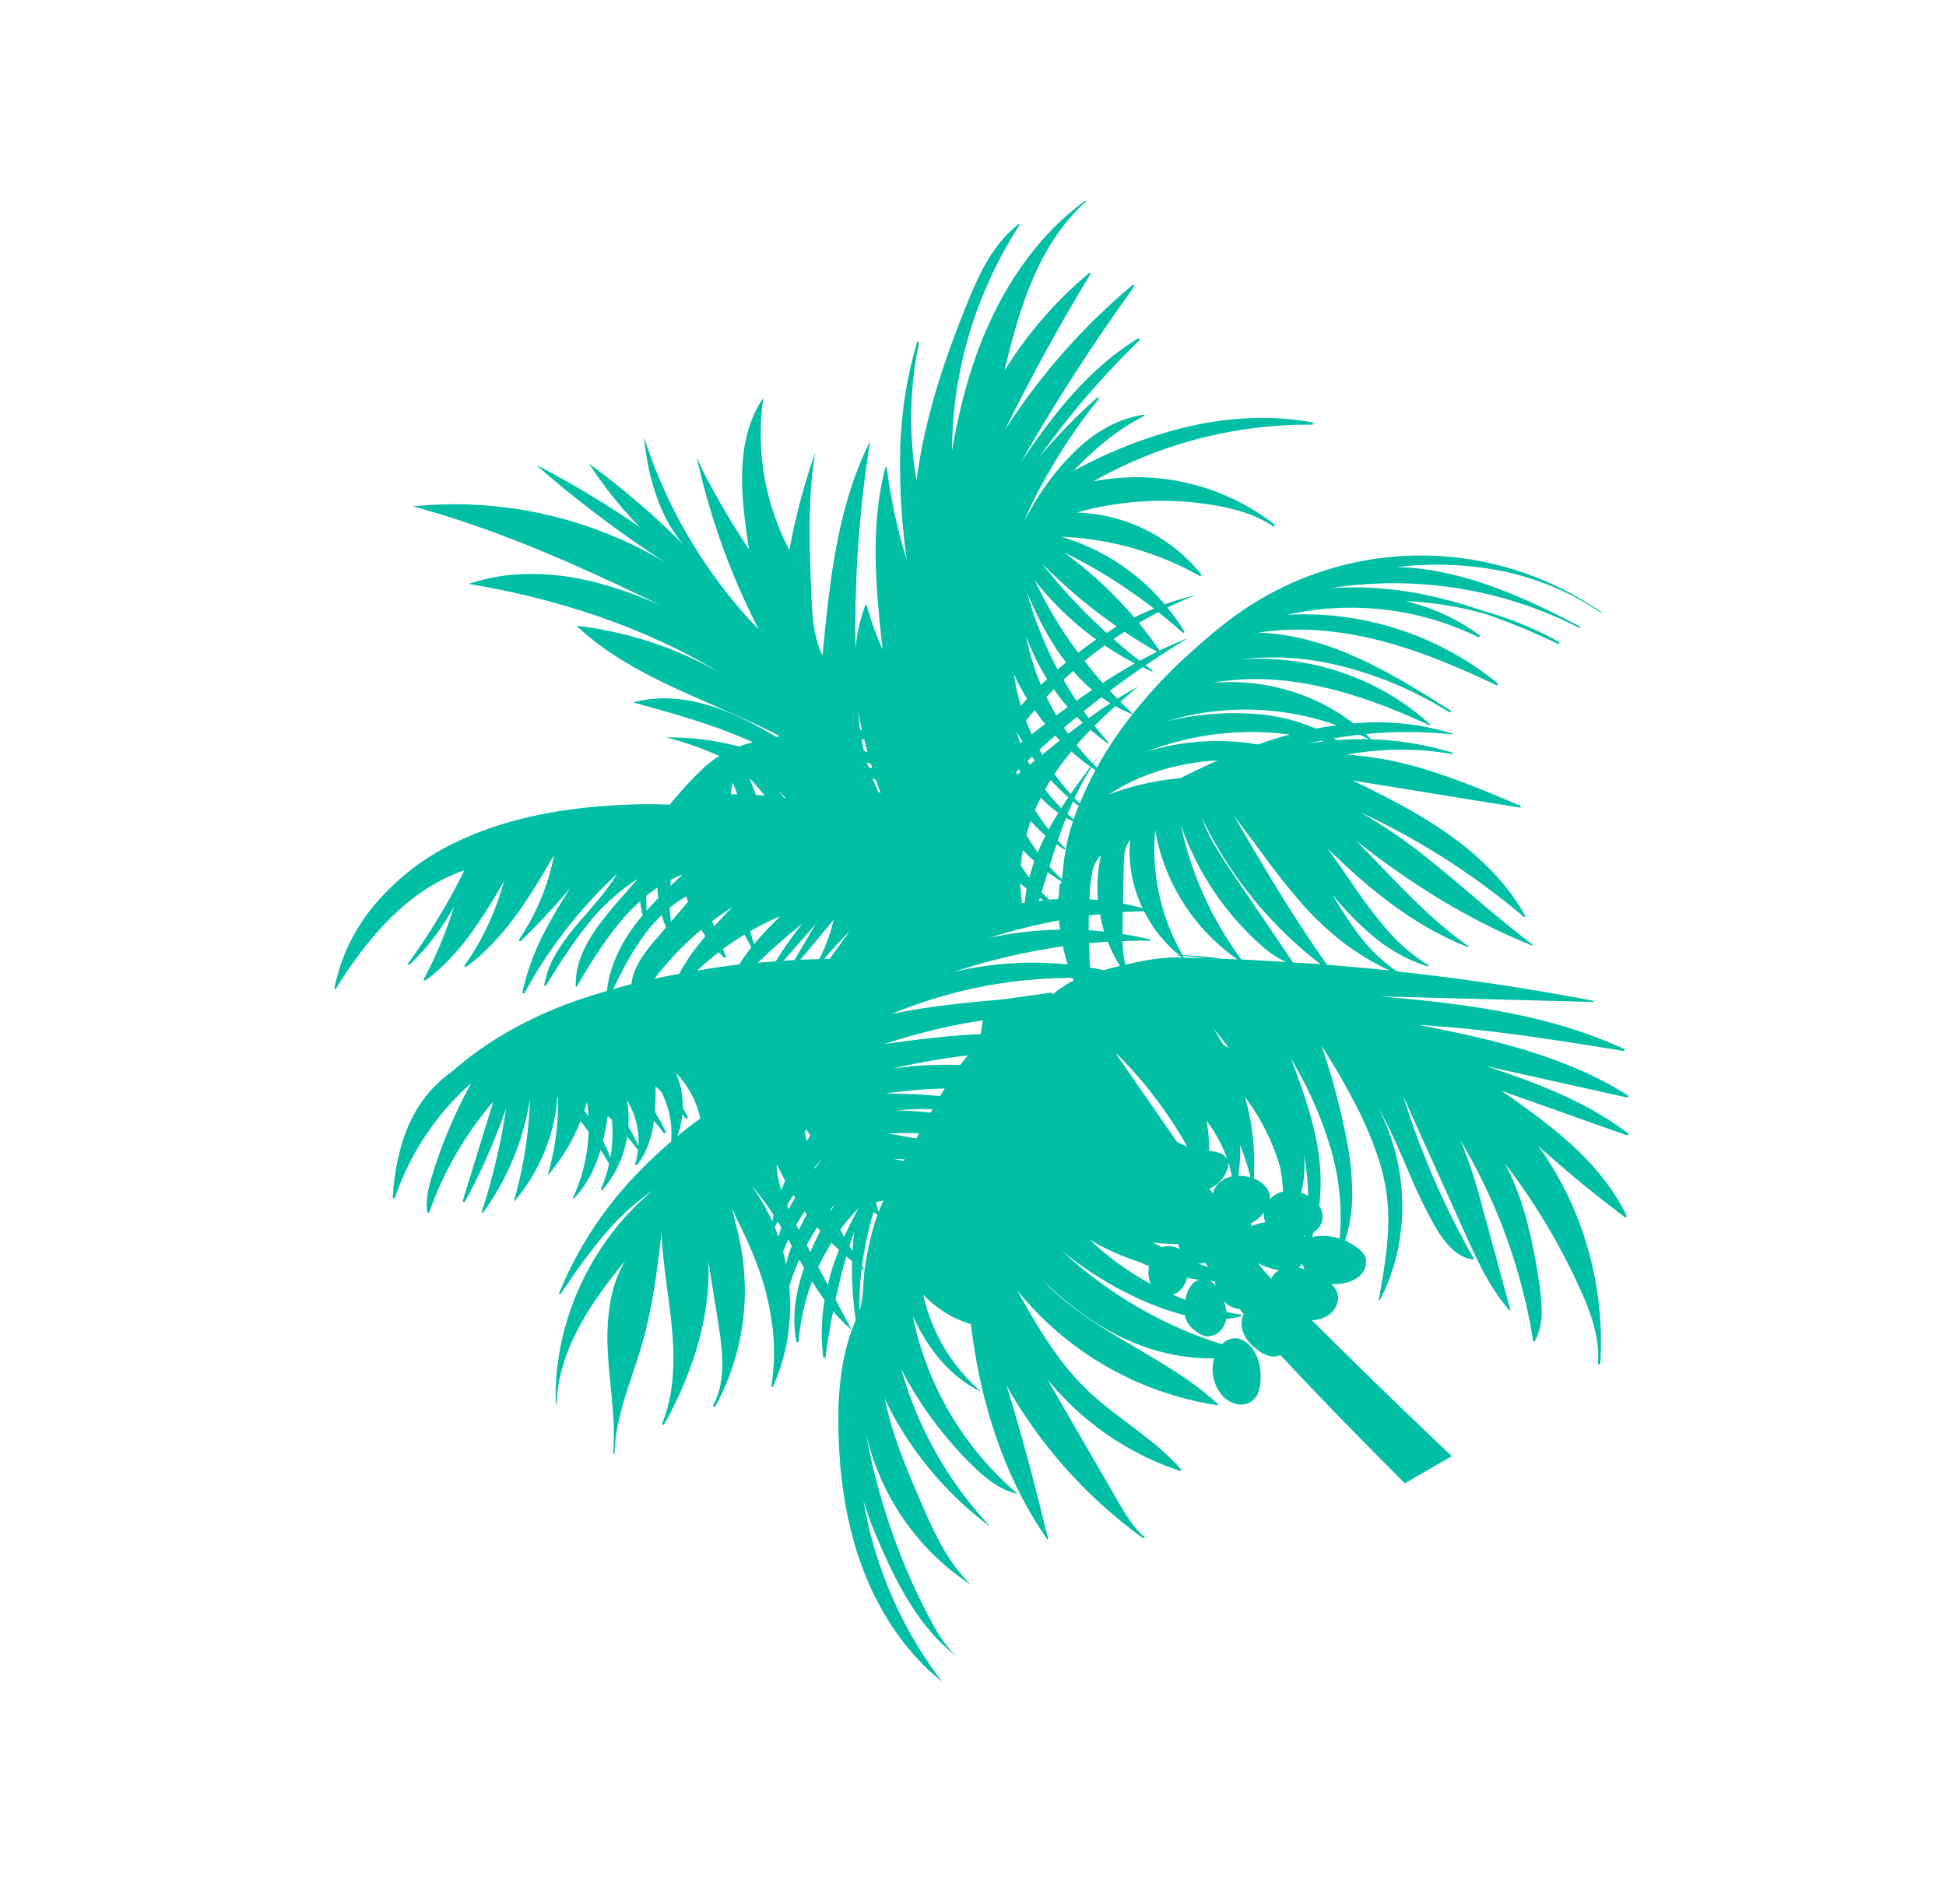 <svg xmlns="http://www.w3.org/2000/svg" xmlns:xlink="http://www.w3.org/1999/xlink" width="864.53" height="845.909" viewBox="0 0 864.53 845.909">
  <defs>
    <clipPath id="clip-path">
      <rect id="Rectangle_46289" data-name="Rectangle 46289" width="651.502" height="600.627" transform="translate(1531 9885)" fill="#00bfa5" stroke="#707070" stroke-width="1"/>
    </clipPath>
  </defs>
  <g id="Mask_Group_15721" data-name="Mask Group 15721" transform="translate(-6268.384 -7469.41) rotate(-30)" clip-path="url(#clip-path)">
    <path id="Path_39781" data-name="Path 39781" d="M460.239,6.381c-10.59,57.5-19.427,115.277-27.105,173.217-7.7,57.946-14.395,116.03-21.744,174.052-7.115,58.053-15.281,116.005-25.1,173.685-4.849,27.643-9.894,55.223-15.774,82.69a8.093,8.093,0,0,1,1.4,1.051,7.826,7.826,0,0,1,1.836,3.076l.057.152a11.832,11.832,0,0,1,.418,1.627c.012.1.025.19.044.285.076.545.152,1.082.177,1.627.032.614.038,1.234.019,1.848s-.063,1.222-.133,1.842a17.312,17.312,0,0,1-2.083,7.033,10.57,10.57,0,0,1-7.242,5.279c-.114.354-.2.728-.323,1.082-.177.569-.373,1.127-.551,1.7a10.36,10.36,0,0,1,1.405,6.039,13.367,13.367,0,0,1-.253,1.665,18.609,18.609,0,0,1,3.3-3.608c-.842-1.975-1.722-3.937-2.665-5.868a.416.416,0,0,1,.057-.462.421.421,0,0,1,.6-.044,40.777,40.777,0,0,1,4.621,4.672c.152-.076.285-.171.437-.241a9.523,9.523,0,0,1,8.311.367,6.481,6.481,0,0,1,.709.557l.019.013a6.168,6.168,0,0,1,2.083,2.513,10.731,10.731,0,0,1,.639,4.14,9.969,9.969,0,0,0-.158-2.121,14.775,14.775,0,0,1,.158,2.121,20.3,20.3,0,0,1-.12,2.146,15.241,15.241,0,0,0,.12-2.146,12.888,12.888,0,0,1-.728,4.842l-.006.025-.006.019a8.958,8.958,0,0,1-1.716,2.982c-.19.221-.411.405-.614.608.025.063.063.127.082.19a125.393,125.393,0,0,1,6.261,24.181,153.837,153.837,0,0,1,1.506,37.208,185.525,185.525,0,0,0-6.7-82.354c-.133-.019-.259-.057-.392-.082-.253-.051-.506-.1-.753-.165a8.513,8.513,0,0,1-1.355-.513,5.974,5.974,0,0,1-.563-.291,7.027,7.027,0,0,1-1.31-.93l-.063-.044c-.082-.076-.133-.177-.209-.253a6.185,6.185,0,0,1-.968-1.063c-1.785-2.886-1.462-6.583-.272-9.647a20.347,20.347,0,0,1,5.963-7.957c2.64-2.006,5.406-3.956,8.862-4.716a8.268,8.268,0,0,1,8.812,4.475,12.414,12.414,0,0,1,.234,9.919,17.87,17.87,0,0,1-10.869,10.508,90.332,90.332,0,0,1,14.933,33.961c3.444,16.04,2.969,32.663.184,48.761,3.3-14.775,2.608-30.176,1.456-45.21-1.273-16.826-3.178-33.822-.893-50.7a.232.232,0,0,1,.133-.184.236.236,0,0,1,.323.108,141.777,141.777,0,0,1,9.293,102.314c7.64-15.724,15.053-31.758,18.123-49.014,3.33-18.515.671-37.727,5.3-56.255a.439.439,0,0,1,.291-.3.429.429,0,0,1,.525.285,127.93,127.93,0,0,1,.424,71.694L454.668,654.4l9.432-20.275c3.114-6.729,6.532-13.5,7.222-20.889a.422.422,0,0,1,.412-.367.405.405,0,0,1,.4.411,212.61,212.61,0,0,1-20.737,88.71c14.331-18.718,29.764-36.544,45.2-54.325a.226.226,0,0,1,.386.222c-9.191,25.105-24.459,47.628-42.715,66.985-5.153,5.469-10.552,10.685-16.129,15.705a47.981,47.981,0,0,1,1.386,24.839,79.371,79.371,0,0,0,20.6-45.754c2.551,15.274-2.317,31.042-10.312,44.3a140.421,140.421,0,0,0,38.158-83.64c3.184,7.463,2.481,15.965,1.139,23.966a168.4,168.4,0,0,1-13.869,44.216c-.968,2.044-2.013,4.089-3.165,6.07a168,168,0,0,0,34.841-72.967,154.733,154.733,0,0,1-15.984,64.4,69.329,69.329,0,0,1-3.994,7.039c11.09-11.388,19.807-25.276,28.22-38.9,7.754-12.559,15.679-25.58,17.762-40.19,1.2,28.137-9.476,56.509-28.542,77.183a285.307,285.307,0,0,0,50.742-69.365c3.406-6.545,6.6-13.356,7.571-20.668-.918,20.782-11.033,39.968-21.965,57.667a151.581,151.581,0,0,1-11.052,15.965,182.832,182.832,0,0,0,45.912-74.815c-1.317,20.655-9.255,40.582-20.927,57.68s-26.985,31.479-43.652,43.747c-13.578,9.989-28.536,18.762-45.013,22.143a149.486,149.486,0,0,1-20.51,16.338c-.076,1.114-.177,2.222-.278,3.33,6.241-2.127,12.388-4.526,18.465-7.083l6.647-12.977a.115.115,0,0,1,.12-.063.113.113,0,0,1,.108.133,69.306,69.306,0,0,1-2.057,10.844c6.279-2.773,12.5-5.685,18.56-8.9a.551.551,0,0,1,.646.107.537.537,0,0,1-.032.753,82.643,82.643,0,0,1-20.984,13.9c-1.082,3.159-2.31,6.273-3.64,9.343a94.633,94.633,0,0,0,25.124-10.305.555.555,0,0,1,.664.082.543.543,0,0,1,.007.772c-7.786,7.989-18.1,12.882-28.682,15.832q-.9,1.928-1.829,3.849a99.407,99.407,0,0,0,12.4-3.178,88.009,88.009,0,0,1,40.531-19.591.387.387,0,0,1,.418.215.377.377,0,0,1-.184.513,95.111,95.111,0,0,0-20.9,13.876,119.077,119.077,0,0,0-17,18.522A177.917,177.917,0,0,0,460.3,841.206c-1.108,1.937-2.292,3.893-3.57,5.8,1.981-2.114,3.906-4.3,5.824-6.456a112.487,112.487,0,0,1,20.028-18.509,107.673,107.673,0,0,1,50.5-19.427l.007-.006a.541.541,0,0,1,.589.468.532.532,0,0,1-.468.589c-8.723,1.082-16.408,6.052-23.048,11.71-6.659,5.761-12.825,12.148-19.225,18.244l-8.754,8.495a109.765,109.765,0,0,1,14.749-9.5c17.256-9.122,36.474-13.932,55.774-15.958a.5.5,0,0,1,.538.38.5.5,0,0,1-.373.6c-14.806,3.393-27.574,12.413-38.936,22.288-10.1,8.773-19.566,18.37-30.252,26.548,13.92-7.59,28-15.022,42.962-20.434,8.312-3.019,16.87-5.216,25.251-7.9,8.362-2.677,16.642-5.88,23.934-10.786l.019-.013a.321.321,0,0,1,.424.1.31.31,0,0,1-.082.437l-.019.007c-13.3,7.824-24.118,19.047-36.348,28.447a92.37,92.37,0,0,1-19.8,11.939,52.791,52.791,0,0,1-16.939,4.254c11.04.836,22.13,1.247,33.157.2,12.837-1.215,25.732-4.614,36.594-11.761a.18.18,0,0,1,.241.044.182.182,0,0,1-.038.253c-28.9,21.566-67.9,28.682-102.642,19.072a104.285,104.285,0,0,0,27.4,6.318c11.261,1.152,22.611,1.07,33.936.943a.365.365,0,0,1,.355.279.353.353,0,0,1-.272.424,167.4,167.4,0,0,1-63.706,2.026,195.669,195.669,0,0,1-20.029-4.14,40.392,40.392,0,0,0-15.654,16.338q-.247,1.671-.449,3.349c3.051-2.178,6.159-4.3,9.4-6.2a87.365,87.365,0,0,1,4.475-8.951.525.525,0,0,1,.956.424c-.7,2.171-1.291,4.374-1.874,6.584.367-.19.722-.412,1.1-.6,5.906-2.931,12.521-4.912,19.243-4.463a.464.464,0,0,1,.108.906,32.427,32.427,0,0,0-5.779,2.5c-.791,2.424-1.487,4.88-2.127,7.349a47.667,47.667,0,0,1,25.65-4.564.4.4,0,0,1,.354.323.4.4,0,0,1-.317.475,60.847,60.847,0,0,0-11.2,3.438c-1.013,2.221-2.007,4.45-2.956,6.7.323-.114.633-.247.956-.348,7.539-2.431,15.642-3.665,23.542-2.361a.256.256,0,0,1,.006.506,75.9,75.9,0,0,0-27.91,11.046c-.361,1.026-.741,2.045-1.07,3.083-.278.854-.493,1.728-.747,2.6a84.665,84.665,0,0,1,27.624-1.905.124.124,0,0,1,.1.082.117.117,0,0,1-.076.152,116.017,116.017,0,0,0-17.534,7.679q-4.216,2.279-8.235,4.893c-.924.589-1.829,1.234-2.741,1.867-.684.475-1.367.962-2.038,1.456-.019.126-.044.247-.057.373a78.493,78.493,0,0,1,8.906-4.6,81.866,81.866,0,0,1,39.766-6.311.157.157,0,0,1,.133.108.148.148,0,0,1-.095.2,183.874,183.874,0,0,0-40.956,20.066,117.555,117.555,0,0,1,53.141-11.894.366.366,0,0,1,.1.715A289,289,0,0,0,477.963,954.7a279.359,279.359,0,0,1,44.317-8.786.554.554,0,0,1,.582.38.538.538,0,0,1-.354.684l-43.671,14.084a152.893,152.893,0,0,0,56.42-4.83.521.521,0,0,1,.487.893c-4.083,3.627-9.2,5.666-14.224,7.311-5.051,1.652-10.166,3.1-15.319,4.374a220.865,220.865,0,0,1-28.435,5.007,119.321,119.321,0,0,0,61.085-1.424.5.5,0,0,1,.4.9c-9.6,5.862-20.035,10.616-31.176,12.723a58.666,58.666,0,0,1-16.9.722,59.808,59.808,0,0,1-13.091-3.089c-18.161-4.38-35.278-12.521-50.843-22.737-6.108-4.032-11.939-8.451-17.648-13.009-8.526,4.767-18.44,6.609-28.118,6.672-2.861.012-5.71-.127-8.546-.374a52.249,52.249,0,0,1-4.431,4.514,89.165,89.165,0,0,0,11.945,1.893c11.748,1.07,23.567.323,35.315-.582a.246.246,0,0,1,.209.089.231.231,0,0,1-.051.323,34.593,34.593,0,0,1-13.35,5.937,61.8,61.8,0,0,1-14.6,1.266c-9.052-.235-18-1.456-26.966-2.374a89.421,89.421,0,0,0,29.568,6.647c10.881.728,21.8.177,32.695-.424a.386.386,0,0,1,.19.734,41.871,41.871,0,0,1-15.23,3.823,97.018,97.018,0,0,1-15.7-.405c-9.356-.842-18.737-2.266-28.055-1.57a205.3,205.3,0,0,0,66.808,3.3.547.547,0,0,1,.278,1.045,110.871,110.871,0,0,1-29.726,7.514c-6.824.855-13.68,1.279-20.528,1.582a302.712,302.712,0,0,1,32.005,4.438.541.541,0,0,1,.43.519.535.535,0,0,1-.525.538,100.588,100.588,0,0,0-39.513,8.767c10-.873,20.022-1.646,30.087-1.519,11.071.139,22.25,1.424,32.828,4.944a.5.5,0,0,1,.355.487.517.517,0,0,1-.519.519,118.333,118.333,0,0,0-40.538,7.147,260.524,260.524,0,0,1,26.118-1.31c10.1.127,20.294,1.31,29.929,4.577a.5.5,0,0,1-.1.975,186.825,186.825,0,0,0-34.182,7.507,106.671,106.671,0,0,1,32.473,1.254.5.5,0,0,1,.392.481.483.483,0,0,1-.494.475,278.351,278.351,0,0,0-48.02,3.216c10.489,7.659,22.953,12.293,35.689,14.635,13.173,2.431,26.669,2.7,40.038,1.969a.379.379,0,0,1,.361.222.371.371,0,0,1-.184.494,82.633,82.633,0,0,1-41.639,6.463,106.3,106.3,0,0,1-40.386-12.47c-25.061-13.559-45.051-34.657-61.832-57.288-2.868-3.918-5.6-7.938-8.261-12q-2.279-.161-4.558-.4a168.815,168.815,0,0,1-17.781-2.69,39.907,39.907,0,0,1-8.02-2.614,150.514,150.514,0,0,0,6.723,23.953,118.751,118.751,0,0,1-15.154-28.682c-1.747-1.2-3.418-2.5-5.058-3.849,3.38,18.187,9.692,36.063,15.945,53.559-12.723-10.432-19.073-26.859-21.826-43.083-.994-5.843-1.582-11.742-2.038-17.655-.2-.2-.411-.392-.608-.589s-.412-.43-.62-.639c4.482,34.2,16.617,68.15,11.666,102.225a169.585,169.585,0,0,1-19.566-65.1c2.621,39.734,14.528,78.867,31.783,114.91-15.313-11.141-26.01-27.751-32.771-45.444a184.032,184.032,0,0,1-8.577-31.4c6.318,39.677,13.711,79.246,27.384,116.961a182.852,182.852,0,0,1-44.381-114.879,489.867,489.867,0,0,1-2.133,80.557,415.392,415.392,0,0,1-3.741-53.711A182.789,182.789,0,0,1,222.3,1088.77a363.9,363.9,0,0,1,5.419-55.154c-4.134,16.528-16.072,30.714-29.163,42.044A219.624,219.624,0,0,0,239.4,984.753a314.141,314.141,0,0,1-46.925,66.535,109.655,109.655,0,0,0,5.621-9.97q8.128-15.943,14.648-32.638c-16.673,16.053-35.708,33.132-58.851,33.461a111.291,111.291,0,0,0,48.8-48.267,295.683,295.683,0,0,1-41.93,15.414c18.743-9.046,35.442-21.75,52-34.36,7.514-5.722,15.236-11.692,19.794-19.959-28.447,16.1-57.724,32.5-90.064,37.265a530.925,530.925,0,0,0,79.24-47.546,74.523,74.523,0,0,1-18.636,7.558.192.192,0,0,1-.19-.044.211.211,0,0,1-.025-.3,132.876,132.876,0,0,0,12.217-17.287c-9.945,8.716-19.952,17.4-30.663,25.206-11.141,8.115-23.124,15.274-36.12,20.079a.362.362,0,0,1-.38-.095.348.348,0,0,1,.025-.487,237.617,237.617,0,0,0,28.429-30.733,301.619,301.619,0,0,1-36.1,28.928,186.618,186.618,0,0,1-45.678,22.826.459.459,0,0,1-.57-.253.467.467,0,0,1,.241-.614,163.324,163.324,0,0,0,50.73-34.182c-17.984,9.451-37.24,16.249-56.788,21.585-10.236,2.728-20.5,5.349-30.935,7.293-10.375,1.842-21.339,2.557-31.581-.69a.286.286,0,0,1,.076-.557,188.234,188.234,0,0,0,53.16-9.717,184.109,184.109,0,0,0,24.972-10.514,188.276,188.276,0,0,0,21.244-12.717c-19.079,8.989-39.1,16.332-60,19.648a151.384,151.384,0,0,1-32.758,1.791A122.307,122.307,0,0,1,.18,975.258a.265.265,0,0,1-.171-.317.261.261,0,0,1,.323-.2c14.123,3.4,28.941,2.412,43.039-.7,13.464-2.956,26.441-7.716,39.272-12.749a179.344,179.344,0,0,1-57.078-5.887.406.406,0,0,1-.3-.367.4.4,0,0,1,.373-.424q39.4-2.564,78.462-8.6a283.659,283.659,0,0,1-85.3-9.5.509.509,0,0,1,.139-1,887.98,887.98,0,0,0,92.932-3.532c-10.122.164-20.25.095-30.359-.709-15.192-1.215-30.441-4.134-44.494-10.312a.541.541,0,0,1,.323-1.026A363.3,363.3,0,0,0,105.2,926.6a237.688,237.688,0,0,1-36.411-5.944.444.444,0,0,1,.133-.873,253.453,253.453,0,0,0,53.508-2.14c3.405-.538,6.8-1.19,10.179-1.9-3.6.449-7.216.817-10.837,1.019a110.624,110.624,0,0,1-31.195-2.386C80.408,912,70.6,907.191,63.285,899.569a.333.333,0,0,1,.4-.525c11.7,6.21,24.675,9.641,37.759,11.558a204.079,204.079,0,0,1-44.728-29.884c-13.971-12.5-25.928-27.523-33.771-44.665a.507.507,0,0,1,.88-.494,194.311,194.311,0,0,0,76.467,65.219,99.989,99.989,0,0,1-30.549-76.822.531.531,0,0,1,.519-.5.539.539,0,0,1,.538.526c.095,7.729,2.348,15.287,5.381,22.408a138.833,138.833,0,0,0,10.983,20.516,140.725,140.725,0,0,0,28.656,31.954,73.731,73.731,0,0,1-9.261-60.959.494.494,0,0,1,.437-.361.509.509,0,0,1,.557.455,136.616,136.616,0,0,0,21.041,60.364,95.1,95.1,0,0,1-1.8-54.914,112.662,112.662,0,0,1-11.021-8.8c3.748,2.481,7.6,4.792,11.521,6.982a91.589,91.589,0,0,1,4.311-12.1.488.488,0,0,1,.5-.285.494.494,0,0,1,.424.544c-.582,4.633-.975,9.293-1.272,13.958,2.924,1.532,5.881,3,8.888,4.368q2.079-7.4,4.785-14.6c-4.007-2.241-7.951-4.6-11.793-7.166,6.811,3.051,13.73,5.862,20.706,8.514.044-1.247.127-2.5.152-3.747a.277.277,0,0,1,.222-.266.273.273,0,0,1,.323.215c.285,1.443.481,2.9.722,4.349q8.4,3.171,16.939,5.963c.342-1.595.715-3.19,1.019-4.792-3.273-1.387-6.52-2.811-9.685-4.437,3.3.931,6.64,1.8,9.982,2.621.437-2.431.867-4.868,1.222-7.311a.155.155,0,0,1,.12-.139.17.17,0,0,1,.209.12,56.257,56.257,0,0,1,1.355,8.039q6.2,1.462,12.47,2.557,1.377-4.6,2.488-9.255a.285.285,0,0,1,.272-.215.276.276,0,0,1,.272.279c-.013,3.216-.241,6.425-.57,9.615,3.026.487,6.064.9,9.109,1.209,1.051-3.532,1.905-7.115,2.608-10.736-1.753-.082-3.5-.177-5.241-.272,1.779.063,3.538-.044,5.3-.076.133-.684.272-1.361.386-2.038a170.509,170.509,0,0,1-20.256.911,211.186,211.186,0,0,1-40.525-4.6c-13.287-2.868-26.568-6.185-39.1-11.584a140.327,140.327,0,0,1-84.975-120.62c-.2-2.665-.342-5.343-.342-8.027v-.013a.2.2,0,0,1,.405,0c.013,2.52.158,5.039.31,7.552a121.485,121.485,0,0,0,10.439,40.658,148.042,148.042,0,0,0,24.5,37.525c-7.463-11.318-12.7-24-16.42-36.993-4.172-14.559-6.571-29.536-8.476-44.513a.339.339,0,0,1,.291-.373.33.33,0,0,1,.373.285v.006A181.235,181.235,0,0,0,78.426,786.97a158.639,158.639,0,0,1-23.4-40.538,222.143,222.143,0,0,1-7.21-21.32A151.4,151.4,0,0,1,40.009,690.4a.5.5,0,0,1,.981-.133,301.661,301.661,0,0,0,7.431,33.518,151.35,151.35,0,0,0,15.806,32.739,90.6,90.6,0,0,1-6.406-35.435.5.5,0,0,1,.43-.487.508.508,0,0,1,.582.424,128.93,128.93,0,0,0,40.589,75.214,136.174,136.174,0,0,1-28.732-93.977.537.537,0,0,1,.443-.481.53.53,0,0,1,.608.437c3.216,19.142,7.3,38.24,14.414,56.306,6.33,16.053,15.192,31.321,27.175,43.76-8.008-12.16-12.895-26.194-15.781-40.373C94.239,745.622,93.416,729,92.6,712.477a.472.472,0,1,1,.943-.044,165.311,165.311,0,0,0,12.015,54.243,122.294,122.294,0,0,0,22.32,35.6c-19.528-23.668-29.011-55.49-25.029-85.95a.249.249,0,0,1,.2-.209.244.244,0,0,1,.285.2c3.032,16.844,7.134,33.581,13.673,49.425,6.115,14.825,14.616,28.859,26.087,40.145a91.276,91.276,0,0,1-17.585-32.847,87.431,87.431,0,0,1-3.45-20c-.146-2.874-.127-5.747.013-8.615-1.431-1.741-2.868-3.469-4.21-5.273A111.953,111.953,0,0,1,100.544,705.8a.2.2,0,0,1,.089-.221.187.187,0,0,1,.253.076,189.441,189.441,0,0,0,21.877,31.568c.158-1.082.361-2.165.576-3.241a140.25,140.25,0,0,1-15.889-33.056.308.308,0,0,1,.164-.38.319.319,0,0,1,.424.152,132.556,132.556,0,0,0,26.979,38.088,156.376,156.376,0,0,1-15.6-35.594c-4.114-13.28-7.039-26.878-9.932-40.443a.442.442,0,0,1,.241-.481.427.427,0,0,1,.576.2l32.7,67.682c-2.507-15.686-4.83-31.486-4.862-47.444-.038-16.971,2.6-34.277,10.078-49.7a.421.421,0,0,1,.8.222,321.815,321.815,0,0,0,3.6,86.007,234.562,234.562,0,0,1-.146-39.506c1.279-18.889,3.741-37.683,4.393-56.585a.271.271,0,0,1,.215-.26.274.274,0,0,1,.329.2c6.906,29.695,8.368,60.231,6.615,90.584,4.121-22.51,9.7-44.811,9.824-67.77a.215.215,0,0,1,.165-.209.211.211,0,0,1,.253.158c4.254,17.484,4.551,35.682,2.886,53.508-.709,7.64-1.8,15.23-3.057,22.795,2.038-6.071,4.336-12.065,6.552-18.022a220.206,220.206,0,0,0,7.742-23.719,79.51,79.51,0,0,0,2.558-24.662.347.347,0,0,1,.677-.133,71.2,71.2,0,0,1,2.855,27.359,129.876,129.876,0,0,1-4.881,25.649,188.848,188.848,0,0,0,7.463-18.465,72.519,72.519,0,0,0,4.127-24.782q-21.222-38.617-39.316-78.854a.273.273,0,0,1,.1-.342.278.278,0,0,1,.38.082l52.179,78.841c-8.267-14.312-16.338-28.751-23.4-43.716-8.773-18.6-15.971-38.12-19.585-58.452a.467.467,0,0,1,.253-.494.456.456,0,0,1,.608.215c13.306,27.58,26.681,55.2,42.773,81.24-6.14-13.806-12.1-27.713-16.977-42.044-5.7-16.743-9.875-34.157-10.717-51.907a.534.534,0,0,1,.329-.525.545.545,0,0,1,.709.291l24.491,59.262c-2.829-9.394-5.5-18.845-7.609-28.454-2.893-13.217-4.7-26.783-4.178-40.373a.529.529,0,0,1,1.038-.12l15.762,56.933c-.076-12.552.032-25.149,1.545-37.658,1.652-13.749,5.133-27.517,12-39.7a.507.507,0,0,1,.462-.266.516.516,0,0,1,.5.532c-.45,15.654-1.652,31.283-3.513,46.836.7-1.507,1.279-3.064,2.039-4.539-.81,1.779-1.431,3.627-2.146,5.438-.089.709-.171,1.418-.259,2.12C239.717,537.3,262.8,509.326,292,491.551l.006-.006a.5.5,0,0,1,.684.171.491.491,0,0,1-.171.684l-.012.012c-9.1,5.482-15.642,14.249-21.136,23.27a290.024,290.024,0,0,0-14.952,28.213,293.224,293.224,0,0,0-12.869,33.334,119.006,119.006,0,0,1,14.914-22.162,227.2,227.2,0,0,1,18.953-19.921,92.538,92.538,0,0,1,10.457-8.963,27.62,27.62,0,0,1,12.762-5.222.393.393,0,0,1,.329.12.409.409,0,0,1-.006.576,251.361,251.361,0,0,0-54.7,78.145c.81-1.355,1.627-2.709,2.494-4.019a210.822,210.822,0,0,1,14.939-19.725l8.849-10.635q5-6.115,10.109-12.147l12.679-15.236a.292.292,0,0,1,.3-.095.285.285,0,0,1,.2.354c-2.222,9.026-6.286,17.452-10.787,25.5-4.558,8.045-9.381,15.914-14.065,23.864l-25.991,43.716a371.835,371.835,0,0,0,41.209-67.219.205.205,0,0,1,.082-.082.2.2,0,0,1,.26.07c2.038,3.684,2.177,8.1,1.342,12.109a48.813,48.813,0,0,1-4.216,11.584,219.714,219.714,0,0,1-12.046,21.484c-5.792,9.4-11.768,18.851-16.37,28.9,13.382-26.669,40.171-46.5,69.929-50.349a.242.242,0,0,1,.253.139.245.245,0,0,1-.12.329c-9.261,4.3-18.554,8.6-27.175,14.047a86.8,86.8,0,0,0-22.706,20.218,159.262,159.262,0,0,0-16.23,25.877c-4.3,8.28-8.185,16.775-11.717,25.415a298.812,298.812,0,0,1,30.232-35.562,115.257,115.257,0,0,1,19.168-15.547,65.975,65.975,0,0,1,15.522-7.109c-.133-.6-.234-1.2-.323-1.8-.063-.487-.114-.968-.152-1.462a23,23,0,0,1,0-4.178,13.184,13.184,0,0,1,.361-1.987,7.07,7.07,0,0,1,.316-.867,4.765,4.765,0,0,1,.215-.595,4.969,4.969,0,0,1,.323-.405,5.866,5.866,0,0,1,.38-.709c.146-.171.355-.26.519-.418s.336-.279.513-.418a6.95,6.95,0,0,1,1.127-.791l-.133-.139c.1.019.19.063.291.082a8.059,8.059,0,0,1,1.918-.684c3.311-.7,6.685.8,9.2,2.893a21.235,21.235,0,0,1,4.76,5.469,9.444,9.444,0,0,1,1.526-4.336c2.323-3.146,6.685-3.868,10.166-2.728a14.3,14.3,0,0,1,6.4,4.842l2.152-12.375q7.2-42.007,13.281-84.184c8.077-56.237,14.432-112.7,20.072-169.223,5.577-56.534,9.957-113.2,12.509-169.969,1.291-28.384,2.659-56.8,5.33-85.127A681.615,681.615,0,0,1,416.783,2.349l.158-.709.709-.121c3.482-.576,6.988-1.063,10.527-1.3A85.03,85.03,0,0,1,438.8.127a70.242,70.242,0,0,1,10.571,1.424,42.082,42.082,0,0,1,10.261,3.513l.772.4ZM124.56,739.266c2.551,2.905,5.172,5.741,7.9,8.482-.019-.494-.038-.988-.044-1.487a139.877,139.877,0,0,1-8.571-11.559c.221,1.532.443,3.057.715,4.564m19.167,43.475A82.567,82.567,0,0,1,133.5,756.769q-3.342-3.238-6.488-6.672c.614,2.234,1.285,4.462,2.038,6.665a122.254,122.254,0,0,0,10.229,22.326,119.942,119.942,0,0,0,29.8,34.024,125.2,125.2,0,0,1-25.359-30.372m-7.273-31.106c1.468,1.4,2.931,2.8,4.444,4.146-1.677-1.7-3.273-3.482-4.862-5.267.139.374.272.747.418,1.121m128.032,153.41c.019.158.05.317.069.475,1.2-1.829,2.3-3.709,3.387-5.615.013-.424.032-.854.051-1.279-1.209,1.7-2.418,3.386-3.652,5.058.051.45.089.905.146,1.361M434.222,796.6c2.152-.64,4.3-1.279,6.444-1.969.367-.8.76-1.6,1.121-2.405-2.482,1.538-5.008,2.988-7.565,4.374m-102.5-171.134h.215c-.07,0-.139-.013-.209-.013l-.006.013M200.376,869.951c-1.367-.184-2.728-.329-4.1-.532a103.835,103.835,0,0,1-5.589,11.053,100.2,100.2,0,0,0,9.685-10.521m210.039-29.8c.988-1.07,1.981-2.127,2.931-3.216-.968.032-1.937.127-2.906.139-.424.982-.816,1.963-1.165,2.963.38.051.766.07,1.139.114m21.725-29.264.323-.544c-1.019.107-2.044.19-3.064.285.912.095,1.823.19,2.741.259M442.9,826.1c-.228.386-.462.766-.69,1.152.234-.386.475-.766.7-1.152H442.9m-.19.031c-1.317.209-2.64.38-3.956.513-.627.063-1.253.07-1.874.12-.177.437-.335.874-.519,1.3q2.659-.057,5.311-.215c.354-.57.7-1.146,1.038-1.722m-21.668,1.3.3-.418c-1.861-.076-3.722-.146-5.577-.266,1.753.26,3.507.494,5.273.683m18.94-9.134c-.164.506-.323,1.013-.494,1.519,2.349-.07,4.69-.165,7.033-.374.4-.753.8-1.5,1.19-2.247-2.57.424-5.153.766-7.729,1.1M305.727,641.732c-.076-.424-.1-.848-.139-1.272l-.063.044c.051.411.127.816.2,1.228m-89.71,211.159c.88.184,1.76.361,2.64.538.31-.569.621-1.133.924-1.709-.956-.273-1.912-.551-2.867-.823-.228.664-.456,1.336-.7,1.994m-4.868,11.7c1.045-1.3,2.026-2.633,2.988-4-.373-.108-.741-.222-1.114-.335-.652,1.456-1.323,2.905-2.038,4.33l.164.006m141.706,88.393c.829-.456,1.633-.956,2.443-1.437-2.3-.456-4.6-.931-6.887-1.405l-.133.12a50.532,50.532,0,0,0,4.577,2.722m-67.194-264.3a107.436,107.436,0,0,1,27.4-23.966,15.511,15.511,0,0,1-.348-1.779c-.336-3.051.3-6.533,2.741-8.685a7,7,0,0,1,1.183-.728,11.319,11.319,0,0,1-2.3-.449,11.57,11.57,0,0,1-4.026-2.355c-2.716,2.171-5.292,4.514-7.78,6.944a95.782,95.782,0,0,0-16.869,31.018m-56.5,132.85c.222,1.127.31,2.266.431,3.4q5.194-1.254,10.362-2.76c.348-1.538.7-3.076.981-4.627a.319.319,0,0,1,.633.038c.082,1.361.076,2.728.07,4.1q5-1.491,9.983-3.1a78.925,78.925,0,0,0,1.424-7.78c-3.33,1.772-6.6,3.716-10.027,5.33a88.406,88.406,0,0,1-13.857,5.406m-3.494,33.208c.247-.354.488-.7.728-1.063-.608-.171-1.209-.349-1.817-.519-.164.437-.342.874-.513,1.316.532.1,1.07.171,1.6.266m-4.273-58.737a12.034,12.034,0,0,0,6.552-1.557c2.323-1.209,4.469-2.779,6.684-4.228l11.711-7.836q-1.832-4.064-3.336-8.28a59,59,0,0,1-21.611,21.9M326.053,874.8c5.482.987,11.008,1.734,16.566,2.2-.481-.658-.994-1.3-1.469-1.956Zm38.772,41.595c.6-.956,1.235-1.9,1.83-2.861a.518.518,0,0,1,.5-.234.5.5,0,0,1,.43.563c-.139,1.082-.342,2.152-.544,3.222q6.011,1.89,12.192,3.178c-.164-.165-.323-.342-.481-.506-4.311-4.3-8.508-8.723-12.54-13.287a71.1,71.1,0,0,1-8.451.063c-.279-.013-.551-.051-.829-.07-.943,1.918-1.893,3.836-2.887,5.735,3.532,1.545,7.115,2.975,10.78,4.2M281.54,813.132q5.592,4.785,11.407,9.28a162.927,162.927,0,0,1-21.111-23.8c-1.025.93-2.013,1.905-3.082,2.785,4.146,4.032,8.387,7.976,12.787,11.736m33.017,13.622a152.415,152.415,0,0,1-32.005-39.791c-1.69,2.209-3.475,4.33-5.374,6.368a283.994,283.994,0,0,0,37.379,33.423m9.951-23.117a264.519,264.519,0,0,0,33.714,29.745c-9.774-10.482-19.4-21.143-28.163-32.492q-2.773,1.4-5.551,2.747m-21.744-57.009q8.28-22.38,16.559-44.754-.437-2.411-.924-4.817a188.188,188.188,0,0,0-15.806,49.28l.171.291m11.451-68.922a2.493,2.493,0,0,0-.209.152,2.493,2.493,0,0,1,.209-.152m26.859,122.456a304.829,304.829,0,0,0,24.016,24.01,170.612,170.612,0,0,1-18.566-23.725c-1.823-.044-3.64-.133-5.45-.285M312.887,679.156c-.019.038-.07.057-.089.1l-.019.089c.032-.069.076-.127.108-.19m.892-1.12a5.139,5.139,0,0,1,.6-.456,8.012,8.012,0,0,1,1.538-.7,14,14,0,0,1,2.76-.551,13.592,13.592,0,0,0-2.76.551,14.484,14.484,0,0,1,12.141,1.386c.3-.8.589-1.6.886-2.4a10.62,10.62,0,0,1-4.773.488,11.865,11.865,0,0,1-6.286-3.121,49.2,49.2,0,0,0-4.292,4.944,2.114,2.114,0,0,1,.19-.146m7.666-1.722a14.756,14.756,0,0,0-1.677-.076,16.454,16.454,0,0,1,1.677.076m34.366,217.711a163.189,163.189,0,0,1-20.446-.082q12.6,3.75,25.529,6.235c-1.728-2.026-3.4-4.1-5.083-6.153m-5.254-6.469-18.6,1.418,21.719,2.418c-1.032-1.285-2.1-2.539-3.115-3.836m-6.608-8.78a75.777,75.777,0,0,0-18.047,4.767l23.079,1.937c-1.709-2.209-3.374-4.456-5.032-6.7m-92.565-86.387a63.492,63.492,0,0,1-17.154,10.324,14.965,14.965,0,0,0,8.482-1.12,57.159,57.159,0,0,0,8.28-4.469c.791-.481,1.551-1,2.336-1.488-.658-1.076-1.323-2.145-1.943-3.247m7.976-.614c1.817-1.222,3.614-2.475,5.4-3.741-1.2-1.962-2.361-3.944-3.475-5.957a67.379,67.379,0,0,1-5.21,5.951c1.1,1.247,2.158,2.525,3.285,3.747m26.884-9.983a207.971,207.971,0,0,0,59.376,56.749c-12.3-11.362-23.137-24.155-33.879-36.93l-14.9-16-.025-.032a.192.192,0,0,1,.063-.266c.222-.139.437-.291.652-.431a48.9,48.9,0,0,1-10.628-4.14c-.222.342-.43.7-.658,1.044m26.131-98.572a6.94,6.94,0,0,1,.088-3.038,3.725,3.725,0,0,1,.133-.519,1.677,1.677,0,0,1,.063-.241,62.064,62.064,0,0,0-6.26,11.008c-.905,2.057-1.677,4.165-2.412,6.279a78.891,78.891,0,0,1,10.362-8.735,16.885,16.885,0,0,1-1.975-4.754m3.6-12.16a18.373,18.373,0,0,1-2.456-4.811c-.3.323-.614.627-.905.956-2.772,3.235-5.323,6.678-7.773,10.179-.183.266-.329.563-.513.836a82.23,82.23,0,0,1,11.647-7.159m7.393-19.035c-.222.139-.475.215-.709.336.532.032,1.07.057,1.589.126a14.481,14.481,0,0,1,5.855,1.95c.279-.373.564-.734.874-1.076a19.513,19.513,0,0,1-4.994-4.013,7.9,7.9,0,0,1-2.614,2.677m31.758,254.286c-5.672-.468-11.287-1.38-16.863-2.393a124.424,124.424,0,0,0,13.16,7.128q1.861-2.355,3.7-4.735M271.906,819.1c-.253-.247-.5-.5-.753-.753-1.874,1.051-3.785,2-5.735,2.867-.069,1.241-.164,2.482-.285,3.716a62.4,62.4,0,0,0,6.773-5.83m-5.172-5.438c-.424-.481-.855-.956-1.272-1.443.032.614.019,1.228.038,1.836.412-.133.823-.26,1.235-.392m92.552-145.086-.007.139.026-.045-.019-.095M393.1,933.758c-2.753-2.545-5.444-5.153-8.122-7.786a85.75,85.75,0,0,1-14.135.5c-2.1-.095-4.178-.253-6.261-.449-.392,1.064-.829,2.1-1.272,3.133a134.02,134.02,0,0,0,29.789,4.6M252.39,832.413c2.051-.937,4.051-1.944,6-3.051q1.348-3.067,2.386-6.254-3.58,1.32-7.286,2.317c-.279,2.342-.627,4.678-1.1,6.988m-6.419,2.6a83.605,83.605,0,0,0,3.412-8.59q-3.979.883-8.052,1.469a67.985,67.985,0,0,1-1.57,9.071c2.1-.576,4.165-1.222,6.21-1.95m-7.647-6.716c-2.823.335-5.672.57-8.533.734a50.971,50.971,0,0,1-1.082,10.28c2.013-.291,4.013-.683,6.007-1.108a94.98,94.98,0,0,0,3.608-9.907m15.6-17.939c.152,2.475.222,4.956.152,7.438,2.956-.969,5.912-1.95,8.862-2.918.3-1.563.519-3.139.709-4.722-.816-.981-1.569-2.007-2.348-3.013-.032.019-.013.063-.044.076-.583.177-1.127.443-1.7.652-1.342.829-2.659,1.7-4.045,2.456a.054.054,0,0,1-.076-.019l.013-.032-1.114-.127c-.133.07-.272.14-.412.209M269.4,784.666q4.358-3.228,8.565-6.646-1.31-2.763-2.494-5.583l-.316-.266q-1.4-1.159-2.8-2.31c-.855-.754-1.7-1.519-2.557-2.279a63.975,63.975,0,0,1-5.729,10.559c1.747,2.2,3.52,4.387,5.336,6.526m86.678-123.6a7.471,7.471,0,0,1,2.076,2.241c-.373-1.519-.848-3.013-1.272-4.52-.266.76-.532,1.519-.8,2.279m5.317,19.528a8.758,8.758,0,0,1-3.323-4.684,8.127,8.127,0,0,1-.336-2.393,9.963,9.963,0,0,1-1.614,2.026,101.505,101.505,0,0,1,5.912,9.552c-.164-1.506-.43-3-.639-4.5m8.286,118.7a147.326,147.326,0,0,0,9.673,12.882c-2.83-4.235-5.495-8.577-7.9-13.065-.589.057-1.184.127-1.773.183m-10.647.867a224.42,224.42,0,0,0,17.1,20.415,231.269,231.269,0,0,1-13.154-20.7c-1.317.108-2.627.2-3.944.285m-2.551,140.965c-.5.683-1.038,1.336-1.57,2a49.874,49.874,0,0,0,8.368,3.133c1.677-1.266,3.292-2.608,4.868-3.995Zm2.33-15.756c-3.779-.481-7.546-1.063-11.306-1.677l-.044.076q4.89,2.013,9.925,3.633c.487-.665.949-1.355,1.424-2.032m-136.7-85.3c.836-.063,1.671-.2,2.513-.291a79.44,79.44,0,0,0,2.678-10.609q-2.849.123-5.716.158a104.7,104.7,0,0,1-1.829,10.837c.785-.038,1.57-.038,2.355-.1m50.039-130.159c-.057-.975-.171-1.943-.209-2.912-1.254,3.646-2.38,7.343-3.33,11.078,1.057-2.773,2.253-5.494,3.538-8.166m34.126-66.061c-.082-.26-.2-.507-.272-.766.07.26.177.513.266.766Zm14.85-11.768c.044-.145.051-.3.1-.437.038-.108.12-.177.164-.285-.241.108-.494.2-.734.31.152.139.316.272.468.412m60.687,165.95q3.836,5.811,8.09,11.331-2.763-5.773-5.406-11.61c-.892.089-1.791.184-2.684.279M227.861,825.368c.152-1.19.336-2.373.43-3.57-1.494.43-3,.836-4.513,1.2-.551.139-1.114.221-1.665.348-.063,1.082-.146,2.158-.247,3.235,2.006-.38,4.007-.754,5.994-1.209m78.3-181.477a17.576,17.576,0,0,1-.671-3.355A107.548,107.548,0,0,0,291.4,652.715a47.509,47.509,0,0,1,14.762-8.824m88.875,152.77c.867,1.392,1.785,2.754,2.678,4.134q-.95-2.108-1.893-4.216c-.26.025-.519.051-.785.082m41.95,5.507c.57-1.089,1.146-2.171,1.69-3.273-4.7.924-9.451,1.57-14.211,2.083a94.4,94.4,0,0,0,12.521,1.19m-3.7,32.518q-1.766,3.523-3.773,6.919l.532.019a47.558,47.558,0,0,0,7.71-7.963c-1.481.374-2.969.722-4.469,1.026M211.4,789.369a94.32,94.32,0,0,0,38.493-41.861,144.418,144.418,0,0,1-8.7-15.294c-1.241-1.918-2.513-3.823-3.741-5.748a88.254,88.254,0,0,1-26.049,62.9M250.048,747.2c.044-.1.1-.2.152-.3a.371.371,0,0,1,.355-.222c.107.006.12.127.183.2-1.905-2.849-3.728-5.748-5.608-8.616,1.519,3.039,3.19,6,4.919,8.932m.854-.063c-.012.443-.108.88-.133,1.323.5.823.918,1.69,1.437,2.5-.507-.715-.975-1.462-1.469-2.19a58.571,58.571,0,0,1-7.013,23.978q2.8,3.826,5.76,7.533,4.045-2.706,8.033-5.488c-1.81-3.71-3.507-7.476-5.013-11.325a.313.313,0,0,1,.12-.373.308.308,0,0,1,.431.089c2.235,3.349,4.621,6.583,7.026,9.8.272-.2.563-.386.836-.595a48.559,48.559,0,0,0,7.033-6.451c-6.172-5.539-12.179-11.318-16.724-18.307-.108-.165-.209-.329-.323-.494m115.252-83.45a11,11,0,0,1,7.7-.259,7.3,7.3,0,0,1,2.133,1.215c-.405-2-.855-3.982-1.355-5.957-.215.1-.43.209-.646.3-2.557,1.076-5.627,1.9-8.527.753a7.018,7.018,0,0,1-1.627-.975q1.244,2.421,2.323,4.918m10.673,12.977a9.587,9.587,0,0,1-.747.69,12.15,12.15,0,0,1-1.614,1.507c-.367.272-.734.519-1.127.759a15.346,15.346,0,0,1-1.716.918c.133.582.291,1.158.412,1.741.183.867.316,1.741.475,2.608a105.539,105.539,0,0,1,4.6,23.972,126.766,126.766,0,0,0,.582-33.524,10.413,10.413,0,0,1-.867,1.329m67.181,125.361a98.291,98.291,0,0,0,12.185-1.336l4.146-8.1c-1.392.544-2.76,1.158-4.172,1.646-3.76,1.3-7.59,2.342-11.445,3.273-.2,1.513-.456,3.013-.715,4.52m-1.456,7.121c-.158.671-.329,1.336-.5,2.007q4.567-.1,9.109-.627l1.633-3.19c-3.393.709-6.805,1.329-10.242,1.81m11.375,9.407c1.886-.3,3.747-.715,5.621-1.108,1.26-1.513,2.576-2.975,3.931-4.406-.278.12-.551.26-.829.367a56.957,56.957,0,0,1-7.349,2.279q-.693,1.424-1.374,2.867m-2.627,5.621c-.437.963-.861,1.931-1.285,2.9.937-.12,1.867-.272,2.8-.418.854-1.329,1.728-2.639,2.646-3.918-1.361.538-2.754,1.012-4.159,1.437m-2.608,6a97.163,97.163,0,0,0-4.988,15.477,84.916,84.916,0,0,1,7.628-16.559q-1.311.56-2.64,1.082m-16.427,51.267a41.089,41.089,0,0,0-10.394,20.5A37.206,37.206,0,0,1,432.8,890.543c.7-1.373,1.386-2.76,2.108-4.121a.53.53,0,0,1,.62-.26.524.524,0,0,1,.355.658c-.215.734-.367,1.488-.57,2.228a37.33,37.33,0,0,1,9.286-3.76c-4.152-1.146-8.254-2.45-12.331-3.842m-31.347,59.3a24.939,24.939,0,0,1-4.754,1.906c-5.071,1.367-10.369,1.26-15.534.842l-9.191-.905A49.425,49.425,0,0,1,368,947.368a72.557,72.557,0,0,0,13.268,1.241A126.706,126.706,0,0,0,397.8,947.52c3.21-.392,6.374-.892,9.546-1.424-2.159-1.76-4.324-3.519-6.432-5.349m-38.164,12.135c-1.165,1.057-2.387,2.045-3.646,2.994,1.931.747,3.906,1.374,5.906,1.937,1.842-1.254,3.646-2.564,5.425-3.906-2.57-.278-5.133-.608-7.685-1.026m-57.914-2.317c-1.026,1.544-2.038,3.1-3.064,4.646q2.4-1.073,4.722-2.311c-.57-.759-1.108-1.557-1.659-2.336M298.3,940.189q-1.31,5.033-2.469,10.1c1.481-2.222,2.988-4.431,4.494-6.634-.69-1.152-1.367-2.3-2.026-3.469m-4.463-8.2q-.39,2.364-.754,4.735c.342-1.355.735-2.7,1.114-4.045-.12-.234-.241-.462-.361-.69m-12.274,10.362c.012.323.057.645.069.975.006-.146.025-.291.032-.431-.032-.183-.063-.367-.1-.544m-21.858-32.594c.183.6.373,1.2.563,1.8.393-.494.709-1.038,1.089-1.538-.095-.7-.171-1.4-.253-2.1-.468.608-.924,1.228-1.4,1.83m-2.861,5.748c-.19-.513-.405-1.013-.589-1.525-.646.772-1.26,1.57-1.918,2.329-.588.7-1.215,1.367-1.817,2.057.222.329.443.652.665.981,1.26-1.247,2.475-2.532,3.659-3.842m-52.394-51.2c1.247-1.817,2.406-3.684,3.532-5.577-2.4-.734-4.8-1.469-7.191-2.222q-1.045,3.693-2.348,7.3,3,.295,6.007.494m7.191-12.293c.374-.753.741-1.5,1.1-2.26l-1.184-.342q-4.235-1.225-8.47-2.481c-.184.994-.443,1.969-.652,2.957,3.064.734,6.128,1.462,9.21,2.127M186.2,793.534q-8.185-4.4-16.135-9.191c1.3,1.6,2.538,3.253,3.918,4.792,10,11.211,22.219,20.769,36.271,26.169A114.049,114.049,0,0,1,186.2,793.534m-32.182-19.75c-3.393-2.437-6.741-4.931-9.983-7.577-.6-.481-1.158-1.006-1.741-1.5a129.374,129.374,0,0,0,43.127,48.071,106.437,106.437,0,0,1-31.4-38.993m40.785,2.133a75.565,75.565,0,0,0,6.919-12.033c2.912-6.28,5.285-12.812,7.786-19.307L224.392,705.6c.013-.025.057-.038.07-.063-2-3.3-4.083-6.564-6.045-9.894-.127-.215-.247-.43-.373-.646A180.383,180.383,0,0,1,194.8,775.917m30.613-48.039a127.245,127.245,0,0,1-5.615,21.535,129.252,129.252,0,0,1-16.813,31.948A154.388,154.388,0,0,0,236.489,725.1l.044-.032c-3.6-5.646-7.083-11.362-10.571-17.079,1.348,6.6.544,13.4-.551,19.889m62.573-80.867A87.489,87.489,0,0,1,306.2,634.028c.051-.114.12-.215.171-.329l.177-.342a8.344,8.344,0,0,1,2.108-2.754,7.67,7.67,0,0,1,8.571-1.291l.012.013c.766-.253,1.519-.532,2.3-.753a15.087,15.087,0,0,1-1.981-1.994A25.1,25.1,0,0,1,313,618.172a106.951,106.951,0,0,0-30.619,26.384,172.366,172.366,0,0,0-22.415,37.152c8.337-12.306,17.009-24.542,28.017-34.7m46.071-21.3a20.053,20.053,0,0,1-.931-2.589,12.964,12.964,0,0,1-1.355,2.278,6.528,6.528,0,0,1,2.285.31M454.966,926.922c1.317-.468,2.671-.816,4.007-1.215.323-1.007.582-2.026.937-3.013-1.7,1.342-3.361,2.741-4.944,4.229m-10.7-14.1a46.452,46.452,0,0,1,9.28-7.273c1.342-2.912,2.785-5.767,4.374-8.552a34.846,34.846,0,0,0-13.654,15.825m11.033.4c-.152.836-.247,1.69-.38,2.532,3.355-1.665,6.761-3.222,10.255-4.583,1.285-2.386,2.665-4.7,4.178-6.957a62.3,62.3,0,0,0-14.053,9.008M204.123,839.965a125.023,125.023,0,0,0,12.508.336,100.3,100.3,0,0,0,3.178-10.957c-5.013.032-10.033-.108-15.008-.329a105.511,105.511,0,0,1-.677,10.951m16.167-13.1c.222-1.089.456-2.171.64-3.273a149.884,149.884,0,0,1-16.129,2.785q.009,1.092,0,2.184a112.636,112.636,0,0,0,15.49-1.7M200,720.251c-2.279,8.995-5.184,17.806-8.109,26.586l-5.938,17.813c11.021-23.712,21.826-47.532,30.669-72.119-4.729-8.039-9.388-16.123-13.9-24.289a111.445,111.445,0,0,1,1.62,24.535A135.314,135.314,0,0,1,200,720.251m160.36-67.586c.373.595.734,1.19,1.089,1.785a8.706,8.706,0,0,1,.108-2.228c.076-.348.2-.677.3-1.019a14.169,14.169,0,0,1-1.494,1.462M172.821,865.349c-3.57,11.084-9.027,21.434-15.268,31.227a166.621,166.621,0,0,0,20.263-30.821c-1.6-.386-3.184-.773-4.76-1.2-.082.266-.146.532-.234.8m.766,20.554a112.814,112.814,0,0,0,14.122-18c-1.247-.234-2.5-.436-3.741-.7a99.75,99.75,0,0,1-10.381,18.7M340.024,632.135a38.306,38.306,0,0,1,2.133,6.14c.285,1.133.468,2.285.671,3.437.443-1.6.924-3.2,1.336-4.811.348-1.348.6-2.716.918-4.07-.088.013-.171.013-.259.025a8.477,8.477,0,0,1-.9.1,8.247,8.247,0,0,1-2.253-.177,9.08,9.08,0,0,1-1.646-.646m4.342.773a1.66,1.66,0,0,1-.183.019l.183-.019m72.537,162.4c.108-.247.266-.456.361-.7-.076.266-.19.519-.272.785.215.2.418.43.639.633.234-.07.469-.158.709-.228.842-1.013,1.69-2.019,2.475-3.076-1.766.437-3.551.817-5.349,1.158.487.475.943.969,1.437,1.431M249.687,921.591c-2.051,2.254-4.153,4.456-6.33,6.583,2.3-1.893,4.57-3.836,6.767-5.849-.152-.241-.285-.494-.437-.735m-106.5-22.845A252.352,252.352,0,0,0,152.02,857.3c-1.652-.7-3.343-1.323-4.963-2.076a233.859,233.859,0,0,1-3.874,43.519m7.957-1.8A187.615,187.615,0,0,0,166.453,862.6c-3.171-.994-6.324-2.026-9.413-3.2a135.082,135.082,0,0,1-5.9,37.55m23.251-37.132c1.88.443,3.766.842,5.659,1.221q2.326-4.956,4.33-10.065c-2.659-.943-5.317-1.905-7.944-2.918a78.052,78.052,0,0,1-2.045,11.761m11.559,2.317c1.551.259,3.1.532,4.659.753q2.279-4.074,4.228-8.324c-1.987-.652-3.975-1.3-5.95-1.981-.817,3.235-1.81,6.412-2.937,9.552m196.9-211.653-.013.038.013-.038m-.7,1.64c-.1.2-.209.38-.323.563.114-.184.222-.367.323-.563M443.445,784.1a148.058,148.058,0,0,1-17.87,7.349c-1.12.348-2.26.608-3.393.905,0,.734-.05,1.468-.069,2.2a155.641,155.641,0,0,0,22.649-9.565c.215-.551.462-1.1.671-1.646a.163.163,0,0,1,.165-.114.17.17,0,0,1,.171.171c0,.367-.038.734-.051,1.1a127.137,127.137,0,0,0,15.832-9.951c-6.5,2.019-11.748,6.6-18.1,9.546M131.093,846.27a228.351,228.351,0,0,0,2.475,47.115,178.277,178.277,0,0,1,5.767-42.177c-2.817-1.538-5.552-3.2-8.242-4.937M146.019,834.1q.817,8.479,1.019,17c1.81.734,3.627,1.431,5.456,2.108q.826-7.511,1.216-15.059c-2.6-1.291-5.153-2.652-7.691-4.052m9.875,5.147a135.12,135.12,0,0,1,1.152,15.585q5.355,1.833,10.812,3.336c1.234-4.032,2.38-8.09,3.361-12.192-5.184-2.1-10.312-4.3-15.325-6.729m20.738-1.215q.142,2.383.1,4.767c3.2,1,6.4,1.975,9.628,2.893.418-1.2.81-2.405,1.2-3.608q-5.526-1.88-10.932-4.051m14.116,5.064c-.183,1.215-.38,2.424-.608,3.633,2.405.658,4.8,1.342,7.223,1.956.405-1.031.766-2.07,1.146-3.114-2.6-.785-5.178-1.633-7.761-2.475M312.38,606c.025-.095.07-.19.1-.285-.038.1-.076.19-.1.285m1.216-2.26c-.063.07-.076.171-.139.247.095-.12.183-.247.291-.361-.044.045-.108.063-.152.114" transform="translate(2479.119 10804.952) rotate(155)" fill="#00bfa5"/>
  </g>
</svg>
